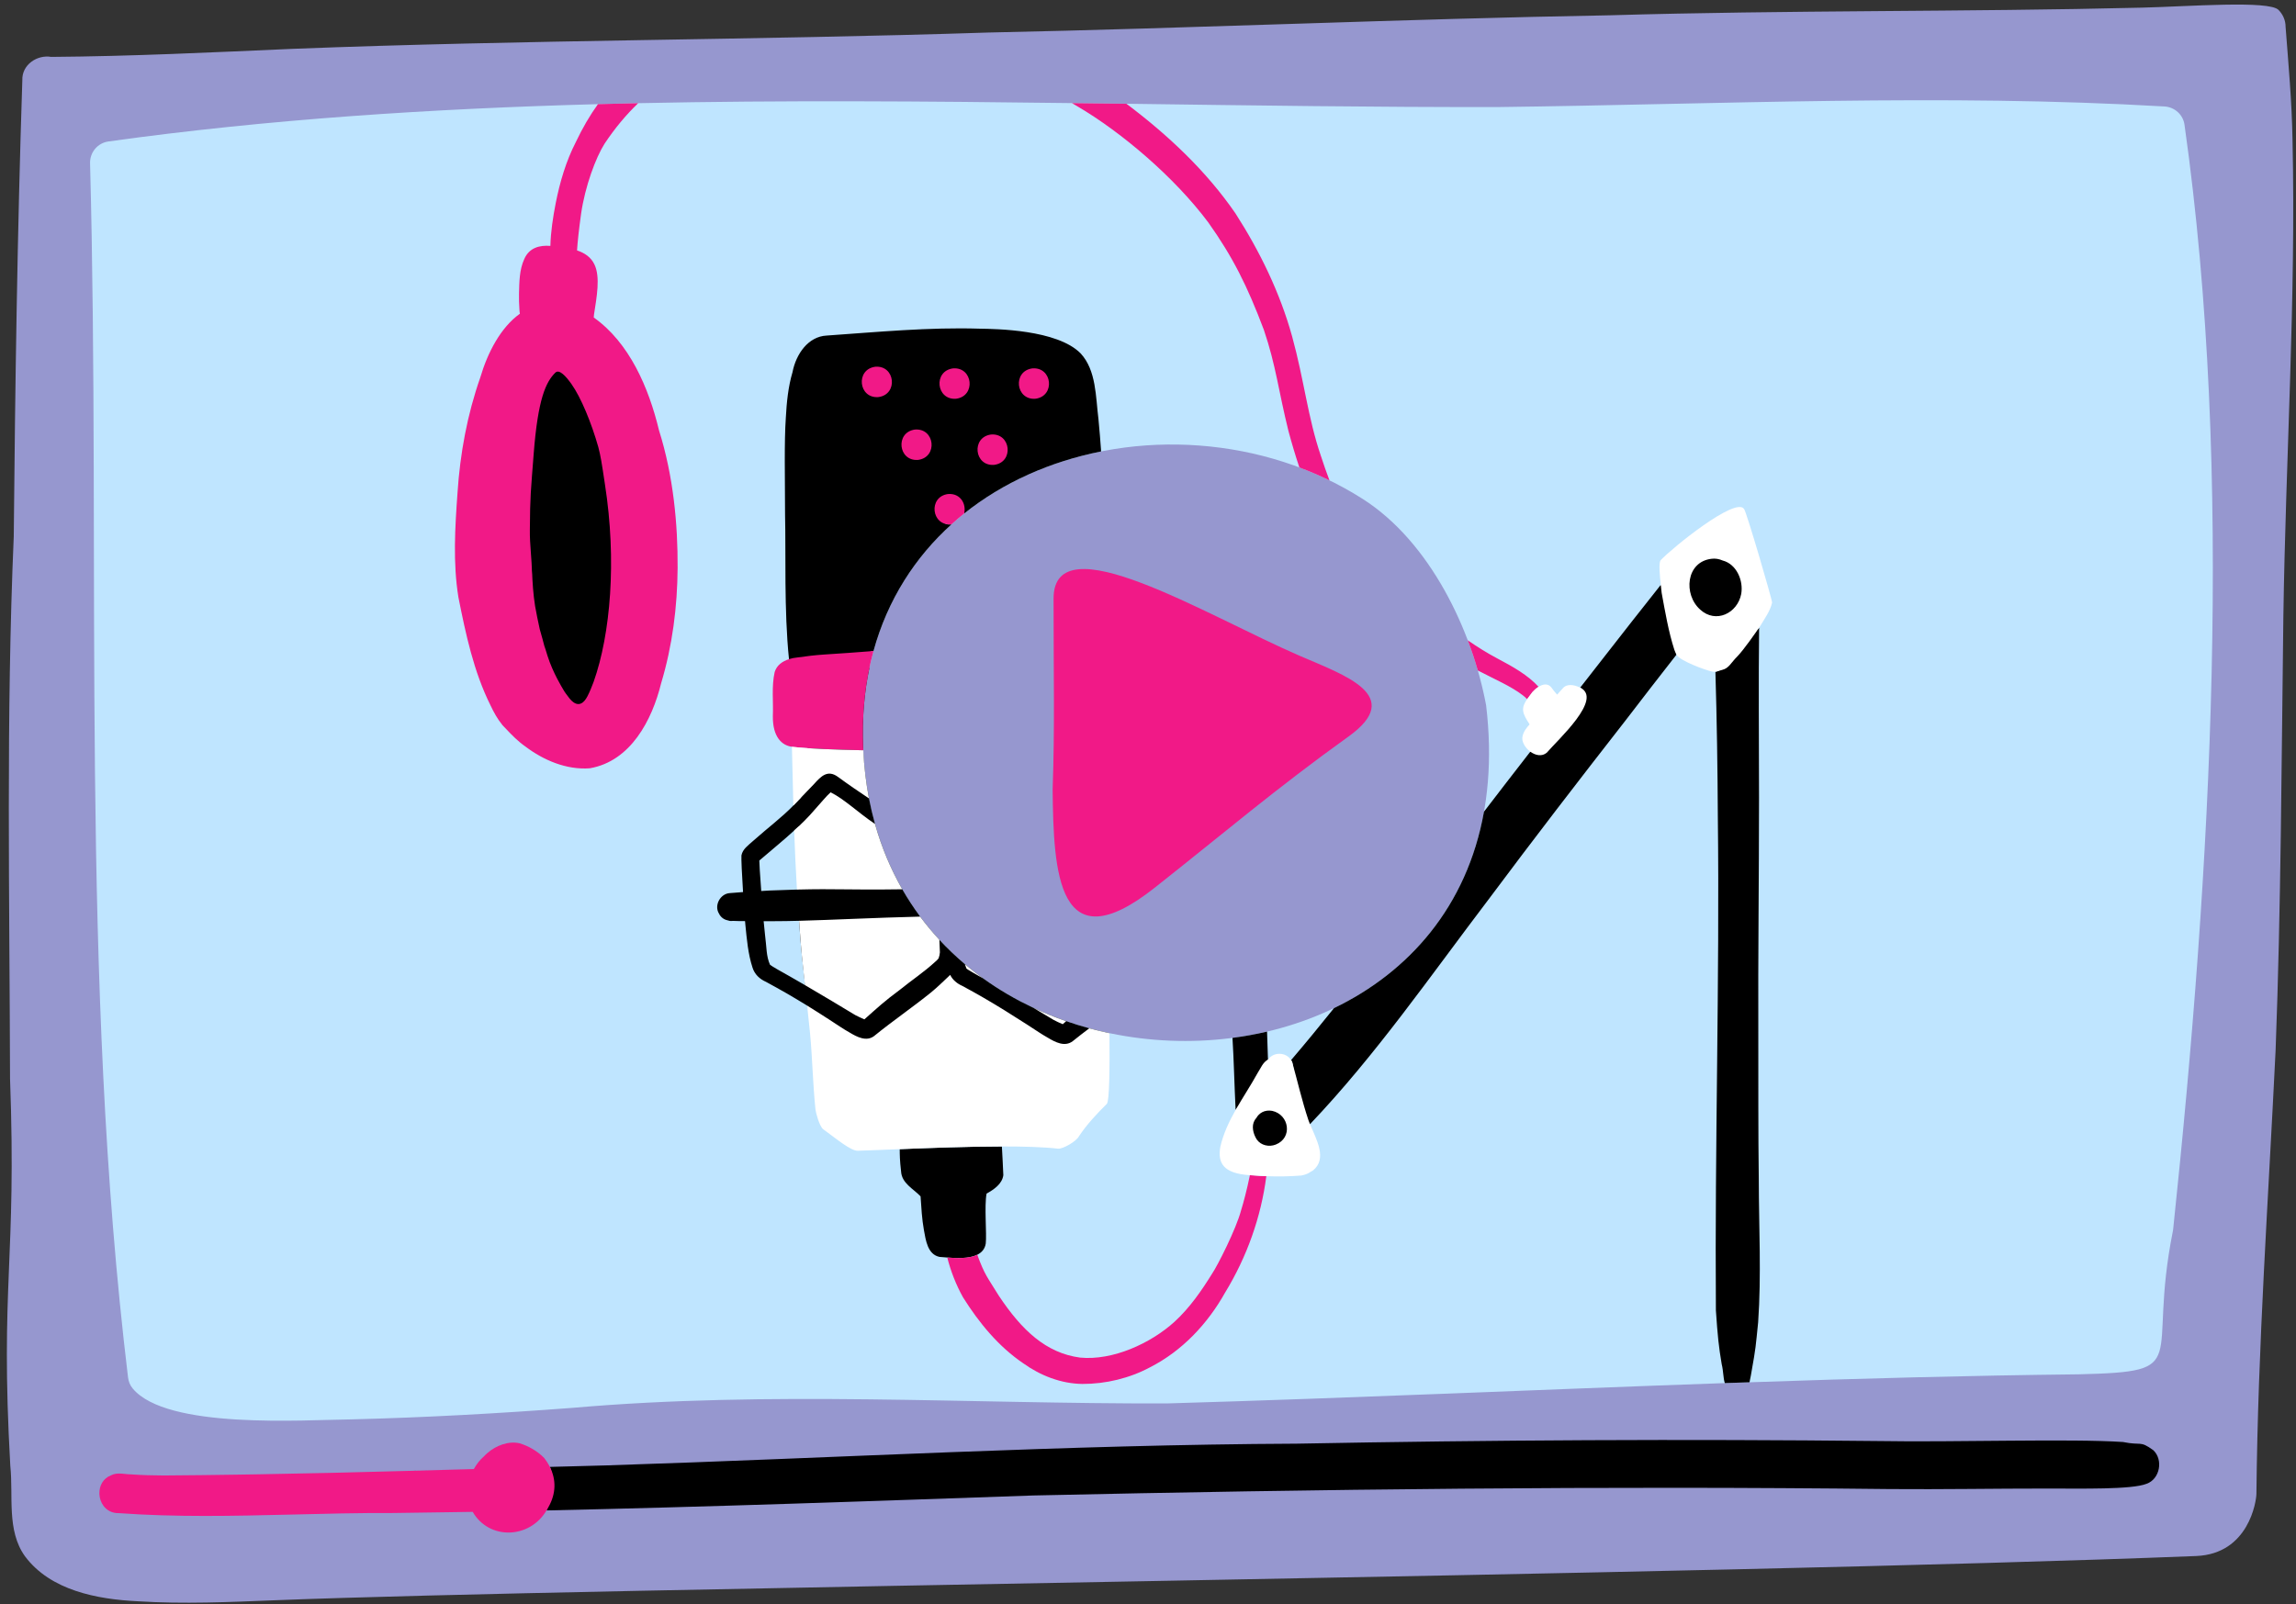 <?xml version="1.0" encoding="UTF-8" standalone="no"?><svg xmlns="http://www.w3.org/2000/svg" xmlns:xlink="http://www.w3.org/1999/xlink" fill="#000000" height="350.9" preserveAspectRatio="xMidYMid meet" version="1" viewBox="-1.5 -1.0 502.1 350.9" width="502.1" zoomAndPan="magnify"><rect x="-1.5" y="-1.0" width="502.1" height="350.9" fill="#333333" stroke="none"/><g id="change1_1"><path d="M491.943,325.765c0.325-32.422,2.638-64.771,4.202-97.141c1.183-31.549,1.287-63.121,1.691-94.687 c0.509-34.81,2.783-69.596,2.002-104.421c-0.139-8.228-0.886-16.422-1.514-24.621c0.012-1.398-0.564-2.734-1.54-3.718 c-2.028-2.146-19.783-0.751-29.804-0.507c-38.771,0.952-77.561,0.527-116.329,1.671c-45.358,0.79-90.683,2.834-136.04,3.774 C163.95,7.769,113.248,7.707,62.592,9.68c-17.629,0.772-35.261,1.635-52.909,1.766c-2.999-0.524-6.426,1.661-6.3,5.109 c-1.097,33.25-1.568,66.509-1.875,99.771c-1.695,39.521-0.915,79.09-0.813,118.632c1.47,39.961-2.191,44.76,0.057,84.693 c0.701,6.568-0.854,14.111,3.207,19.774c5.608,7.517,15.82,9.409,24.669,9.847c10.012,0.631,20.066,0.174,30.083-0.226 c68.347-2.719,314.096-5.455,420.046-9.673C490.261,338.917,491.926,327.394,491.943,325.765" fill="#9697cf"/></g><g id="change2_1"><path d="M476.217,26.286c-0.301-2.181-2.13-3.852-4.348-3.994c-48.343-2.834-97.091-0.476-145.574,0.124 c-26.82,0.051-54.064-0.353-81.464-0.722c0,0,0,0-0.018,0c-3.96-0.054-7.938-0.107-11.898-0.142c0-0.017,0-0.017-0.017,0 c-31.624-0.405-63.391-0.65-94.838,0.018c-2.94,0.053-5.878,0.141-8.801,0.211c-36.357,0.985-72.276,3.309-107.068,8.166 c-2.341,0.335-4.049,2.377-3.995,4.752c2.341,88.308-2.253,178.15,8.306,265.615c0.107,0.879,0.441,1.726,1.004,2.394 c7.446,9.01,37.381,6.88,47.887,6.774c16.103-0.404,32.188-1.301,48.255-2.517c43.222-3.784,86.619-0.862,129.947-0.968 c40.725-1.18,81.394-3.025,122.099-4.453c1.796-0.053,3.609-0.123,5.403-0.175c23.986-0.828,47.992-1.478,72.013-1.743 c25.377-0.634,14.768-2.34,20.558-31.29c0.033-0.122,0.051-0.263,0.067-0.403C482.044,189.037,487.04,102.787,476.217,26.286z M187.255,162.483c-2.467-60.648,65.886-81.914,109.204-54.372c14.858,9.449,24.01,28.935,27.031,45.165 C334.853,248.381,190.847,250.741,187.255,162.483z" fill="#bfe5ff"/></g><g id="change3_1"><path d="M276.848,240.776c4.962,1.074,5.999,7.8,1.043,9.745c-1.916,0.759-4.266,0.261-5.478-1.469 c-1.019-1.578-1.63-3.905-0.585-5.598c0.135-0.227,0.284-0.418,0.444-0.591C273.076,241.407,274.688,240.399,276.848,240.776z M268.711,241.803c1.553-2.746,4.361-2.181,5.87-4.926c0.668-1.007,0.081-5.507,1.207-6.086c-0.072-2.044-0.144-4.087-0.204-6.13 c-2.486,0.582-5.012,1.037-7.56,1.371c0.291,4.549,0.425,10.642,0.687,15.766C268.711,241.8,268.711,241.802,268.711,241.803z M381.198,129.428c0.703-3.953-1.382-8.801-5.458-9.839c-1.02-0.448-2.124-0.652-3.234-0.506 c-7.547,0.866-8.354,10.502-3.339,14.934C373.726,138.194,380.087,135.117,381.198,129.428z M374.688,145.494 c-0.291,0.244-0.649,0.402-1.054,0.446c0.316,10.523,0.475,21.083,0.528,31.623c0.422,36.025-0.688,72.066-0.423,108.09 c0.388,5.648,0.616,7.918,1.268,11.74c0.387,1.547,0.316,3.043,0.686,4.15c1.796-0.053,3.609-0.123,5.403-0.175 c0.052-0.194,0.087-0.39,0.105-0.581c0.14-0.547,0.21-1.092,0.316-1.654c0.984-5.49,0.914-5.525,1.461-10.875 c0.722-10.332,0.159-20.715,0.141-31.063c-0.14-10.647-0.087-21.295-0.105-31.941c-0.071-17.266,0.158-34.511,0.158-51.757 c-0.018-12.63-0.122-25.7,0.019-37.206c-0.885,1.28-4.802,1.561-6.214,3.028C375.546,140.733,374.826,145.513,374.688,145.494z M281.232,244.267c0.097,0.274,3.623,0.349,3.745,0.643c14.429-15.152,26.36-32.484,38.994-49.096 c9.854-13.217,19.905-26.275,30.041-39.262c3.694-4.806,7.373-9.592,11.104-14.344c0.001-0.001,0.002-0.002,0.002-0.003 c-0.18-0.34,1.663-7.416,0.892-11.585c-0.035-0.397-4.239-2.957-4.32-3.689c-0.001,0.002-0.003,0.003-0.004,0.005 c-4.222,5.313-8.393,10.646-12.563,15.996c-1.688,2.165-3.378,4.327-5.065,6.492c5.065,2.431-9.791,14.821-10.905,14 c-0.003,0.003-0.006,0.007-0.009,0.011c-3.392,4.362-6.766,8.733-10.123,13.116c-3.721,20.807-16.485,35.119-32.804,42.976 c-3.063,3.825-6.174,7.614-9.358,11.346c-0.006,0.008-0.012,0.015-0.018,0.021c0.089,0.149,0.188,0.288,0.25,0.462 C282.269,235.588,279.834,240.098,281.232,244.267z M155.74,198.858c-1.122-1.772,0.25-4.348,2.331-4.494 c0.973-0.095,1.947-0.164,2.922-0.227c-0.247-3.728-0.405-7.369-0.351-8.02c0.263-1.374,1.441-2.167,2.428-3.063 c3.467-3.08,6.405-5.246,8.922-7.851c0.001-0.001,0.002-0.002,0.003-0.003c0.246-0.228,0.472-0.473,0.701-0.719 c0.295-0.313,0.622-0.657,0.955-1.004c0.799-8.553,2.27-16.818,4.635-22.181c-2.79-2.708-6.796-8.255-7.246-8.112 c-1.104-10.592-0.66-23.411-0.859-31.518c-0.02-7.975-0.198-16.105,0.166-21.282c0.184-3.368,0.509-6.754,1.464-9.981 c0.772-3.985,3.448-7.799,7.455-8c11.166-0.778,22.339-1.856,33.534-1.506c3.315,0.062,16.883,0.171,22.022,5.41 c3.436,3.72,3.277,9.481,3.893,14.364c0.229,2.355,0.416,4.715,0.584,7.076c-11.052,2.194-21.429,6.76-29.967,13.593 c0.542-2.004-7.204,2.715-2.818,2.364c0.025-0.003,0.046-0.013,0.071-0.017c-7.909,7.141-13.957,16.412-17.064,27.717 c-1.376,0.101-2.491,1.744-3.545,3.749c0.885-0.032,1.771-0.07,2.655-0.083c-1.14,5.38-1.63,11.19-1.38,17.41 c0.165,4.048,0.64,7.895,1.367,11.561c0.141,0.71,0.291,1.415,0.451,2.111c0.06,0.258,0.122,0.513,0.184,0.769 c0.167,0.688,0.341,1.369,0.527,2.042c1.469,5.312,3.521,10.183,6.063,14.61c1.163,2.023,2.429,3.954,3.785,5.794 c1.353,1.833,2.793,3.578,4.319,5.228c0.86,0.929,1.746,1.827,2.656,2.698c0.05,0.048,0.102,0.095,0.152,0.143 c0.856,0.814,1.734,1.602,2.632,2.364c1.376,1.168,2.797,2.276,4.262,3.324c0.808,0.578,1.626,1.14,2.458,1.681 c0.017,0.011,0.033,0.021,0.049,0.032c1.763,1.145,3.579,2.205,5.44,3.184c0.076,0.04,0.153,0.077,0.229,0.117 c0.815,0.425,1.64,0.834,2.472,1.228c2.545,1.203,5.163,2.257,7.835,3.164c0.611,0.208,1.223,0.411,1.839,0.603 c0.214,0.066,0.43,0.129,0.646,0.194c0.643,0.193,1.288,0.383,1.936,0.56c1.514,0.415,3.039,0.791,4.577,1.114 c0.035,4.08-18.909,9.789-35.38,7.956c-16.47-1.833-30.467-11.209-30.731-13.984c-0.002-0.001-0.004-0.002-0.006-0.004 c-1.547-0.949-3.076-1.862-4.501-2.689c-1.495-0.844-2.973-1.688-4.487-2.498c-1.39-0.615-2.498-1.637-2.956-3.114 c-0.986-3.008-1.249-6.213-1.567-9.362c-0.016-0.246-0.05-0.511-0.069-0.811c0-0.001,0-0.002,0-0.004 c-0.5-0.006-0.999-0.001-1.499-0.014c-2.101-0.125-1.252,0.158-2.419-0.186C156.754,200.125,156.065,199.562,155.74,198.858z M173.245,200.421c-1.961,0.052-3.771,0.084-5.375,0.082c-0.791-0.001-1.581,0.004-2.372,0.007c0.104,1.109,0.194,2.095,0.282,2.798 c0.386,2.992,0.262,4.822,1.108,6.723c0.563,0.424,0.457,0.3,1.602,1.005c1.932,1.07,3.989,2.266,6.028,3.443 c0.002,0.002,0.005,0.003,0.008,0.005c0.013,0.008,0.025,0.015,0.038,0.022C174.046,209.696,173.629,206.503,173.245,200.421z M164.971,193.905c0.596-0.034,1.193-0.068,1.789-0.109c2.343-0.096,4.305-0.161,6.018-0.206c0.048-0.001,0.093-0.002,0.141-0.003 c-0.087-4.176-0.01-8.955,0.268-13.852c-0.334,0.314-0.67,0.627-1.014,0.938c-0.001,0.001-0.002,0.003-0.004,0.004 c-2.287,2.111-4.821,4.151-7.62,6.563C164.531,187.451,164.706,190.458,164.971,193.905z M469.379,316.213 c-3.01-2.171-2.505-0.937-6.607-1.78c-11.398-0.771-36.977,0.078-53.381-0.211c-42.445-0.455-84.895-0.231-127.333,0.575 c-50.376,0.224-100.664,3.146-151.002,4.753c-4.104,0.105-8.208,0.216-12.312,0.329c1.417,2.807-0.58,9.271-0.728,9.521 c35.475-0.768,70.938-2.031,106.4-3.271c62.44-1.389,124.903-2.111,187.361-1.404c11.494,0.098,22.989-0.121,34.485-0.113 c7.283-0.006,18.441,0.259,21.656-1.041C470.84,322.563,471.635,318.308,469.379,316.213z M84.433,329.965 c0.03,0,0.061-0.001,0.09-0.001c-0.029,0-0.058,0.001-0.087,0.001c-7.493-0.034-14.992,0.163-22.491,0.347 C69.444,330.128,76.941,329.931,84.433,329.965z M217.913,256.071c-0.084-2.096-0.199-4.192-0.316-6.29 c-7.302,0.007-15.633,0.32-22.34,0.591c0.009,1.351,0.01,2.389,0.293,4.854c0.135,2.605,2.644,3.776,4.265,5.467 c0.168,2.467,0.292,4.945,0.732,7.384c0.407,2.204,0.794,5.329,3.419,5.866c0.468,0.029,1.05,0.083,1.686,0.133 c1.275,0.102,2.79,0.185,4.185,0.024c0.867-0.1,1.687-0.292,2.374-0.633c0.965-0.478,1.673-1.241,1.861-2.459 c0.238-2.042-0.338-8.245,0.178-10.913C215.866,259.196,217.64,257.997,217.913,256.071z M102.112,320.351 c0-0.001,0-0.001,0.001-0.002c-5.063,0.145-10.127,0.285-15.19,0.422C91.986,320.634,97.049,320.494,102.112,320.351z M121.198,156.971c0.473,0.904,1.117,1.698,1.741,2.516c0.432,0.538,2.753,3.57,4.862-0.517c0.643-1.246,1.157-2.56,1.652-3.871 c4.493-12.708,6.192-32.383,3.01-52.744c-0.88-5.914-1.161-7.611-1.762-9.935c-1.851-6.536-4.646-13.287-7.182-16.877 c-1.504-2.128-3.289-4.064-4.32-3.031c-2.519,2.495-4.625,6.946-5.765,21.567c-0.795,10.385-0.969,11.264-1.031,20.381 c-0.065,3.979,0.559,7.915,0.559,11.89c0-0.321,0.021-0.622,0.021-0.945c0.107,3.184,0.323,6.343,0.817,9.482 c0.365,2.063,0.795,4.128,1.247,6.191c0.497,1.809,1.032,3.569,1.464,5.376c-0.087-0.343-0.151-0.687-0.216-0.944 c0.258,0.881,0.558,1.76,0.816,2.643C118.532,152.691,121.198,156.971,121.198,156.971z M98.032,329.771 c1.282-0.02,2.564-0.032,3.847-0.055c-0.003-0.004-0.006-0.008-0.008-0.012C100.591,329.726,99.311,329.75,98.032,329.771z M22.805,329.702c0.493,0.199,1.053,0.306,1.674,0.291c6.235,0.447,12.478,0.604,18.723,0.609 c-6.245-0.006-12.487-0.162-18.722-0.609C23.858,330.008,23.299,329.901,22.805,329.702z M34.265,321.755L34.265,321.755 c-2.365-0.016-4.73-0.064-7.093-0.24c-0.915-0.002-1.86-0.203-2.772-0.182c0.911-0.021,1.855,0.18,2.771,0.182 C29.533,321.69,31.901,321.739,34.265,321.755z M23.327,321.493c-0.175,0.054-0.347,0.123-0.517,0.211 c-1.788,0.677-2.597,2.306-2.578,3.942c-0.018-1.637,0.791-3.267,2.579-3.942C22.98,321.616,23.153,321.547,23.327,321.493z" fill="inherit"/></g><g id="change4_1"><path d="M118.454,328.642c-0.131,0.27-0.29,0.508-0.438,0.758c-3.72,6.29-12.582,6.495-16.137,0.316 c-0.003-0.004-0.006-0.008-0.008-0.012c-1.279,0.021-2.559,0.046-3.838,0.066c-4.502,0.075-9.004,0.143-13.508,0.193 c-0.03,0-0.06,0.001-0.09,0.001c-7.492-0.034-14.99,0.163-22.488,0.347c-6.249,0.152-12.497,0.297-18.743,0.291 c-6.245-0.006-12.487-0.162-18.722-0.609c-1.474,0.033-2.598-0.609-3.32-1.557c-0.12-0.157-0.221-0.326-0.318-0.498 c-0.02-0.036-0.047-0.067-0.066-0.104c-0.091-0.173-0.164-0.354-0.233-0.538c-0.015-0.04-0.038-0.078-0.052-0.119 c-0.042-0.122-0.067-0.249-0.099-0.374c-0.027-0.107-0.064-0.212-0.084-0.321c-0.014-0.075-0.015-0.151-0.025-0.227 c-0.022-0.162-0.048-0.324-0.054-0.488c-0.001-0.04,0.005-0.081,0.005-0.121c-0.018-1.637,0.791-3.267,2.579-3.942 c0.169-0.088,0.341-0.157,0.516-0.211c0.35-0.106,0.709-0.151,1.073-0.16c0.911-0.021,1.855,0.18,2.771,0.182 c2.362,0.176,4.73,0.225,7.095,0.24h0c5.548-0.034,11.097-0.106,16.645-0.191c1.382-0.021,2.765-0.043,4.147-0.067 c5.27-0.091,10.54-0.195,15.81-0.317c1.228-0.028,2.455-0.062,3.683-0.091c4.124-0.101,8.248-0.206,12.372-0.317 c5.063-0.137,10.126-0.276,15.189-0.42c0-0.001,0-0.001,0.001-0.002c0.572-1.031,1.292-1.976,2.178-2.742 c0.245-0.262,0.496-0.52,0.785-0.752c1.871-1.643,4.603-2.713,7.075-2.133c1.976,0.603,3.819,1.686,5.287,3.137 c0.524,0.656,0.958,1.332,1.306,2.021C120.161,322.686,120.103,325.716,118.454,328.642z M124.439,30.052 c1.425-3.009,3.026-5.773,4.823-8.271c0,0,0,0,0-0.001c2.922-0.07,5.859-0.158,8.8-0.211c0,0,0,0-0.001,0.001 c-2.623,2.516-5.104,5.474-7.356,8.869c-1.9,2.991-4.275,9.31-5.139,15.381c-0.511,3.713-0.739,5.983-0.88,7.954c0,0,0,0,0,0.001 l0,0c1.619,0.547,3.045,1.444,3.817,3.097c1.304,2.73,0.494,7.059-0.104,10.929c-0.036,0.211-0.054,0.439-0.054,0.651 c7.777,5.508,12.02,15.311,14.272,24.691c3.151,9.995,4.118,20.573,4.066,30.06c-0.052,8.553-1.143,17.071-3.607,25.272 c-1.989,8.06-6.653,17.034-15.593,18.583c-5.103,0.386-10.136-1.76-14.147-4.804c-1.585-1.111-2.922-2.482-4.241-3.889 c-0.158-0.16-0.318-0.318-0.477-0.494c-0.104-0.107-0.229-0.229-0.333-0.352c0.017,0,0.017,0,0.034,0.017 c-1.022-1.249-1.848-2.744-2.553-4.241c-3.679-7.39-5.42-15.591-7.021-23.651c-1.215-7.549-0.74-15.275-0.193-22.861 c0.563-8.605,2.129-17.088,4.98-25.219c1.602-5.438,4.452-10.929,8.658-13.938c-0.053-0.333-0.106-0.686-0.106-1.021 c-0.088-1.126-0.105-2.253-0.088-3.378c0.07-2.553,0.07-5.21,1.162-7.585c1.073-2.448,3.325-3.045,5.701-2.851c0,0,0-0.001,0-0.002 c0.087-3.134,0.563-6.267,1.161-9.327C120.937,38.832,122.274,34.257,124.439,30.052z M129.349,96.819 c-1.515-5.35-3.803-10.875-5.878-13.814c-1.231-1.742-2.692-3.327-3.536-2.481c-2.062,2.042-3.785,5.685-4.719,17.652 c-0.651,8.5-0.793,9.22-0.844,16.682c-0.054,3.257,0.457,6.478,0.457,9.732c0-0.263,0.018-0.509,0.018-0.774 c0.088,2.606,0.265,5.192,0.669,7.761c0.299,1.689,0.651,3.379,1.021,5.068c0.406,1.48,0.845,2.921,1.198,4.4 c-0.071-0.281-0.124-0.562-0.177-0.773c0.211,0.721,0.457,1.441,0.668,2.163c1.162,3.714,3.345,7.217,3.345,7.217 c0.387,0.74,0.914,1.39,1.425,2.059c0.354,0.44,2.253,2.922,3.979-0.423c0.526-1.02,0.947-2.095,1.353-3.168 c3.678-10.401,5.068-26.505,2.464-43.17C130.071,100.11,129.842,98.72,129.349,96.819z M262.73,47.651 c5.384,7.584,8.553,13.938,12.16,23.51c2.656,7.832,3.202,13.376,5.366,22.088c0.721,2.685,1.511,5.362,2.399,8.006 c2.231,0.837,4.428,1.78,6.581,2.83c-0.644-1.69-1.266-3.482-1.904-5.434c-2.832-8.324-3.625-16.455-6.265-26.063 c-2.64-9.538-7.057-18.602-12.389-26.908c-6.426-9.345-14.819-17.194-23.847-23.986l0,0h-0.002c0,0-0.003,0-0.016,0 c-3.96-0.054-7.938-0.107-11.898-0.142l0,0c0.423,0.246,0.829,0.492,1.25,0.739C243.687,27.886,255.285,37.69,262.73,47.651z M331.54,151.113c0.336,0.263,0.651,0.527,0.916,0.826c0,0,0,0,0.001,0c0.376-0.532,0.805-1.04,1.157-1.545 c0.348-0.398,0.823-0.833,1.346-1.16c-0.002-0.001-0.003-0.002-0.004-0.004c-2.358-2.569-5.578-4.382-9.011-6.195 c-2.219-1.175-4.323-2.497-6.466-3.971c0.834,2.2,1.565,4.407,2.197,6.595C325.303,147.565,328.972,149.113,331.54,151.113z M271.833,256.067c-0.62,3.066-1.458,6.212-1.925,7.683c-1.089,4.142-5.192,12.164-6.272,13.75 c-2.364,3.827-4.946,7.563-8.278,10.621c-5.202,4.733-13.507,8.543-20.67,7.846c-7.433-1-12.718-5.954-17.758-13.528 c-2.551-4.148-3.043-4.446-4.718-8.972c-1.793,0.889-4.492,0.772-6.559,0.608c0.776,3.04,1.928,5.989,3.446,8.71 c3.485,5.545,7.722,10.737,13.184,14.438c3.747,2.688,8.261,4.448,12.907,4.508c5.12,0.012,10.341-1.237,14.854-3.668 c7.02-3.594,12.558-9.504,16.383-16.344c4.708-7.706,7.855-16.454,8.996-25.436c-0.954-0.038-1.907-0.094-2.857-0.176 C272.307,256.101,272.073,256.082,271.833,256.067z M187.289,163.118c-0.011-0.212-0.025-0.422-0.034-0.635 c-0.312-7.661,0.51-14.691,2.266-21.077c-3.61,0.265-7.217,0.568-10.831,0.772c-1.949,0.126-3.885,0.365-5.819,0.643 c-0.61,0.052-1.233,0.175-1.83,0.365c-1.417,0.45-2.671,1.319-3.134,2.826c-0.709,3.162-0.262,6.455-0.396,9.667 c-0.042,4.428,1.882,6.373,4.171,6.672c0.062,0.008,0.124,0.02,0.186,0.026C175.373,162.783,181.259,162.987,187.289,163.118z M224.956,86.222c4.351-0.579,3.688-6.989-0.698-6.637C219.908,80.163,220.57,86.574,224.956,86.222z M207.597,86.222 c4.35-0.579,3.688-6.989-0.697-6.637C202.551,80.163,203.212,86.574,207.597,86.222z M190.602,85.86 c4.35-0.579,3.688-6.987-0.697-6.638C185.555,79.801,186.217,86.213,190.602,85.86z M215.916,100.686 c4.351-0.579,3.688-6.987-0.698-6.638C210.867,94.628,211.53,101.04,215.916,100.686z M199.281,99.601 c4.351-0.578,3.687-6.986-0.697-6.637C194.232,93.543,194.896,99.953,199.281,99.601z M205.815,107.066 c-4.35,0.58-3.688,6.991,0.698,6.64c0.025-0.003,0.046-0.013,0.071-0.017c0.895-0.807,1.807-1.594,2.747-2.347 C209.874,109.338,208.596,106.843,205.815,107.066z M228.695,171.754c0.199,18.015,1.079,38.198,22.27,21.47 c15.528-12.259,26.405-21.602,42.434-33.111c12.487-8.966-0.835-13.396-10.708-17.675c-20.563-8.909-53.792-29.376-53.792-12.496 C228.898,147.621,229.18,157.9,228.695,171.754z" fill="#f11987"/></g><g id="change5_1"><path d="M364.649,141.125c0.129,0.38,0.289,0.739,0.469,1.079c0.713,1.347,6.403,3.437,7.919,3.722 c0.211,0.039,0.407,0.035,0.598,0.014c0.404-0.044,1.323-0.396,1.48-0.401c1.5-0.368,1.898-1.556,3.33-2.969 c1.412-1.467,3.861-4.998,4.746-6.278c0.117-0.169,0.209-0.304,0.266-0.384c0.948-1.644,2.165-3.215,2.571-5.1 c0.08-0.423-5.721-20.276-6.146-20.5c-1.886-2.654-15.694,8.535-18.234,11.247c-0.439,0.593-0.18,3.355,0.042,5.375 c0.081,0.733,0.156,1.371,0.191,1.768C362.652,132.867,363.353,137.08,364.649,141.125z M379.276,128.934 c-0.828,4.238-5.565,6.53-8.962,3.418c-3.735-3.301-3.134-10.478,2.487-11.123c0.827-0.109,1.649,0.043,2.409,0.377 C378.247,122.379,379.8,125.99,379.276,128.934z M228.887,222.089c-1.28-0.768-2.767-1.658-4.37-2.613 c2.325,1.089,4.709,2.057,7.141,2.9c-0.242,0.216-0.484,0.431-0.747,0.663c-0.018,0-0.054-0.019-0.088-0.036 C230.173,222.737,229.521,222.422,228.887,222.089z M209.864,210.879c-0.141-0.319-0.248-0.638-0.342-0.957 c1.29,1.089,2.62,2.124,3.986,3.107c-0.684-0.391-1.361-0.775-2.025-1.148C210.337,211.16,210.427,211.3,209.864,210.879z M189.643,179.091c0.068,0.048,0.137,0.093,0.205,0.141c1.458,5.189,3.478,9.954,5.965,14.295c-0.064,0.002-0.129,0.002-0.193,0.004 c-11.949,0.17-14.112-0.166-22.842,0.06c-0.258-4.303-0.453-8.608-0.606-12.917c1.601-1.444,3.095-2.92,4.501-4.574 c1.355-1.478,2.499-2.938,3.469-3.782C183.097,173.76,186.247,176.821,189.643,179.091z M217.597,249.781 c-7.302,0.007-15.633,0.32-22.34,0.591c-3.671,0.147-6.856,0.282-9.116,0.346c-1.495,0.141-4.953-2.777-7.221-4.41 c-0.056-0.041-0.107-0.08-0.164-0.119c-0.093-0.063-0.184-0.123-0.266-0.192c-0.013-0.011-0.022-0.019-0.036-0.026 c0.008,0.006,0.021,0.012,0.029,0.02c-0.803-0.688-1.594-3.645-1.651-4.301c-0.582-5.545-0.663-11.127-1.189-16.676 c-0.193-2.016-0.409-4.029-0.63-6.043c0.002,0.002,0.004,0.003,0.006,0.004c1.602,0.986,3.221,2.024,4.803,3.045 c2.184,1.408,3.01,2.022,4.523,2.869c1.585,0.949,3.625,2.022,5.313,0.738c4.083-3.327,8.43-6.283,12.513-9.592 c1.25-1.038,2.43-2.165,3.607-3.291c0.178-0.158,0.336-0.333,0.511-0.493c0-0.001,0.001-0.001,0.001-0.001 c0.547,1.126,1.531,1.919,2.693,2.43c1.548,0.826,3.063,1.688,4.574,2.551c2.991,1.726,6.337,3.817,9.504,5.859 c2.218,1.428,3.08,2.061,4.61,2.922c1.619,0.969,3.679,2.059,5.421,0.739c1.188-0.964,2.402-1.894,3.621-2.815 c1.46,0.396,2.932,0.75,4.414,1.062c0.07,8.164-0.031,14.849-0.57,15.454c-2.222,2.203-4.362,4.488-6.104,7.099 c-0.563,1.114-3.498,2.815-4.573,2.714C226.731,249.903,222.384,249.776,217.597,249.781z M172.696,174.483 c-0.229,0.246-0.455,0.491-0.701,0.719c-0.123-4.283-0.222-8.567-0.314-12.852c0.062,0.008,0.124,0.02,0.186,0.026 c3.506,0.407,9.392,0.611,15.422,0.742c0.178,3.67,0.601,7.182,1.246,10.536c-2.263-1.515-4.495-3.033-6.741-4.679 c-2.287-1.707-3.748-0.176-5.278,1.531C176.145,170.911,174.086,173.005,172.696,174.483z M173.245,200.421 c7.273-0.193,16.734-0.68,26.477-0.917c1.32,1.78,2.727,3.473,4.211,5.078c0.037,0.973,0.073,1.882,0.106,2.685v0.092h-0.002 c-0.034,0.229-0.069,0.457-0.104,0.686c-0.071,0.176-0.124,0.369-0.158,0.563c-0.564,0.703-0.651,0.633-0.757,0.773 c-2.395,2.219-5.121,4.014-7.656,6.071c-3.573,2.642-5.015,4.03-7.832,6.528c-0.034-0.018-0.051-0.018-0.087-0.033 c-0.651-0.282-1.284-0.582-1.901-0.899c-2.938-1.776-6.951-4.188-11.016-6.563c-0.003-0.002-0.005-0.003-0.008-0.005 c-0.464-4.22-0.903-8.442-1.172-12.683C173.309,201.338,173.281,200.879,173.245,200.421z M281.09,231.354 c-0.062-0.174-0.161-0.313-0.25-0.462c-1.055-1.772-3.855-1.854-4.991-0.14c-0.001,0.002-0.003,0.002-0.005,0.004 c-0.021,0.01-0.036,0.023-0.056,0.034c-1.126,0.579-1.571,1.868-2.239,2.875c-1.509,2.745-3.285,5.391-4.838,8.137 c-1.447,2.561-2.7,5.207-3.353,8.104c-0.568,3.396,0.527,5.79,6.475,6.16c0.24,0.015,0.475,0.033,0.731,0.041 c0.95,0.082,1.903,0.138,2.857,0.176c2.552,0.104,5.113,0.058,7.655-0.143c1.605-0.32,1.884-0.787,2.535-1.096 c3.246-2.563,0.703-6.905-0.635-10.137c-0.122-0.294-0.237-0.583-0.334-0.857C283.245,239.883,282.269,235.588,281.09,231.354z M272.892,244.021c0.103-0.172,0.216-0.316,0.337-0.447c0.607-1.104,1.828-1.866,3.464-1.581c3.756,0.813,4.541,5.905,0.789,7.378 c-1.45,0.574-3.229,0.197-4.146-1.112C272.564,247.063,272.101,245.302,272.892,244.021z M334.96,149.234 c0.94-0.589,2.035-0.825,2.821,0.165c0.196,0.335,0.676,0.906,1.236,1.549c0.412-0.451,0.826-0.899,1.222-1.359 c0.902-1.107,2.502-0.785,3.645-0.253c0.063,0.026,0.113,0.059,0.173,0.087c5.065,2.431-4.894,11.395-7.286,14.212 c-1.076,0.927-2.505,0.609-3.619-0.212c-1.168-0.861-1.99-2.274-1.688-3.401c0.221-1,0.846-1.812,1.534-2.563 c-0.047-0.079-0.1-0.156-0.141-0.239c-0.529-0.847-1.123-1.696-1.267-2.71c-0.111-0.968,0.319-1.796,0.866-2.571 c0.376-0.532,0.805-1.04,1.157-1.545C333.962,149.996,334.437,149.561,334.96,149.234z" fill="#ffffff"/></g></svg>